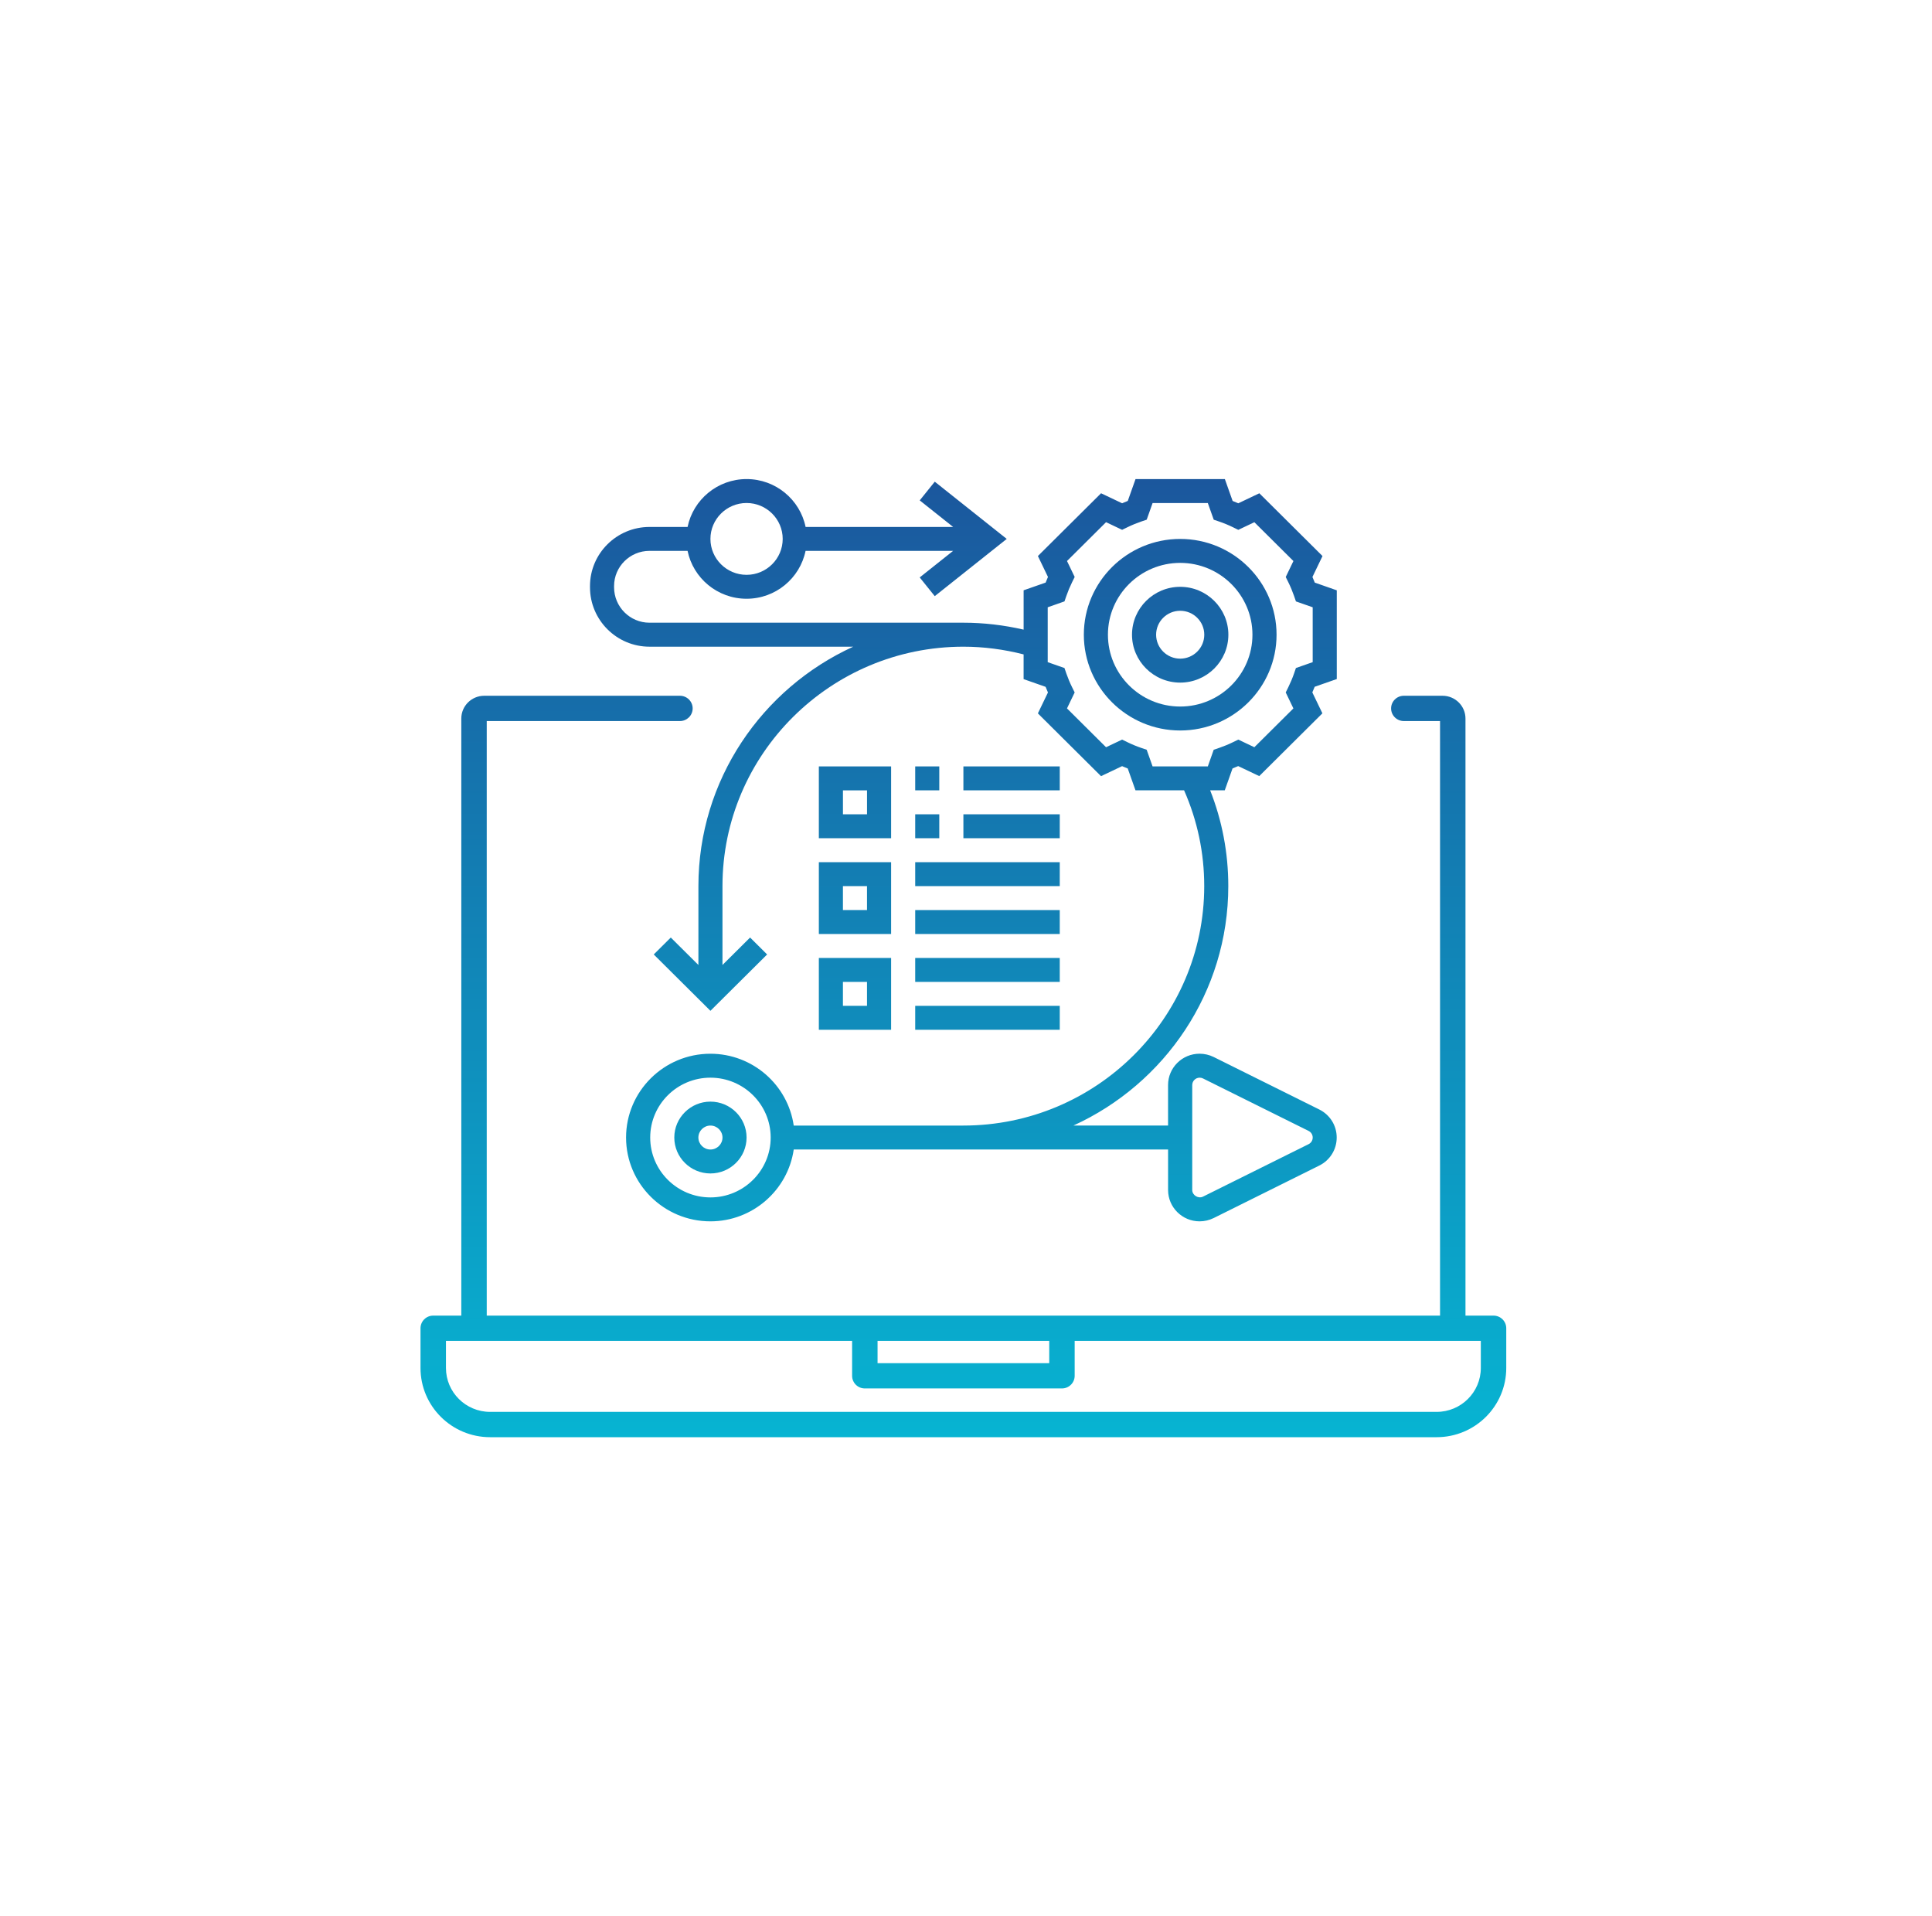 <svg width="121" height="120" viewBox="0 0 121 120" fill="none" xmlns="http://www.w3.org/2000/svg">
<g filter="url(#filter0_d_401_7625)">
<path d="M73.915 33.749C70.588 33.749 67.88 36.44 67.88 39.747C67.88 43.053 70.588 45.745 73.915 45.745C77.242 45.745 79.95 43.053 79.95 39.747C79.95 36.44 77.242 33.749 73.915 33.749ZM73.915 44.245C71.418 44.245 69.389 42.227 69.389 39.747C69.389 37.267 71.419 35.249 73.915 35.249C76.41 35.249 78.44 37.267 78.44 39.747C78.44 42.227 76.41 44.245 73.915 44.245Z" fill="url(#paint0_linear_401_7625)"/>
<path d="M73.915 36.748C72.251 36.748 70.897 38.094 70.897 39.747C70.897 41.4 72.251 42.746 73.915 42.746C75.578 42.746 76.932 41.4 76.932 39.747C76.932 38.094 75.578 36.748 73.915 36.748ZM73.915 41.246C73.083 41.246 72.407 40.574 72.407 39.747C72.407 38.92 73.083 38.248 73.915 38.248C74.747 38.248 75.423 38.92 75.423 39.747C75.423 40.574 74.747 41.246 73.915 41.246Z" fill="url(#paint1_linear_401_7625)"/>
<path d="M83.722 42.527V36.967L82.344 36.484C82.298 36.366 82.249 36.249 82.197 36.131L82.828 34.821L78.872 30.89L77.554 31.517C77.436 31.466 77.318 31.416 77.199 31.371L76.712 30H71.118L70.632 31.369C70.513 31.416 70.395 31.465 70.277 31.516L68.959 30.889L65.003 34.82L65.634 36.13C65.582 36.248 65.532 36.365 65.487 36.483L64.109 36.965V39.429C62.877 39.145 61.614 38.995 60.337 38.995H40.677C39.454 38.995 38.459 38 38.459 36.776V36.7C38.459 35.486 39.454 34.496 40.677 34.496H43.062C43.413 36.205 44.935 37.495 46.757 37.495C48.579 37.495 50.102 36.205 50.452 34.496H59.694L57.601 36.16L58.543 37.332L63.051 33.748L58.544 30.164L57.602 31.335L59.695 32.999H50.454C50.103 31.29 48.58 30 46.758 30C44.937 30 43.414 31.29 43.063 32.999H40.678C38.623 32.999 36.951 34.66 36.951 36.703V36.778C36.951 38.829 38.623 40.497 40.678 40.497H53.437C47.722 43.105 43.741 48.844 43.741 55.492V60.429L42.011 58.71L40.944 59.77L44.494 63.299L48.045 59.77L46.978 58.71L45.248 60.429V55.492C45.248 47.224 52.016 40.497 60.335 40.497C61.615 40.497 62.88 40.666 64.108 40.98V42.528L65.485 43.011C65.532 43.129 65.581 43.246 65.633 43.364L65.002 44.674L68.957 48.605L70.275 47.978C70.394 48.029 70.512 48.08 70.63 48.124L71.115 49.492H74.159C74.992 51.385 75.42 53.4 75.42 55.49C75.42 63.758 68.652 70.485 60.333 70.485H49.711C49.343 67.946 47.145 65.987 44.49 65.987C41.579 65.987 39.21 68.342 39.21 71.235C39.21 74.128 41.579 76.483 44.49 76.483C47.145 76.483 49.343 74.523 49.711 71.985H73.156V74.521C73.156 75.603 74.042 76.483 75.131 76.483C75.435 76.483 75.74 76.41 76.014 76.276L82.625 72.99C83.298 72.656 83.717 71.984 83.717 71.234C83.717 70.484 83.298 69.813 82.625 69.478L76.013 66.192C75.739 66.057 75.435 65.985 75.129 65.985C74.04 65.985 73.155 66.865 73.155 67.947V70.482H67.231C72.946 67.874 76.927 62.135 76.927 55.488C76.927 53.408 76.542 51.397 75.791 49.49H76.707L77.193 48.12C77.311 48.074 77.429 48.025 77.547 47.974L78.866 48.601L82.821 44.67L82.19 43.36C82.242 43.242 82.292 43.125 82.338 43.007L83.714 42.525L83.722 42.527ZM46.757 31.499C48.005 31.499 49.02 32.508 49.02 33.748C49.02 34.988 48.005 35.997 46.757 35.997C45.509 35.997 44.494 34.988 44.494 33.748C44.494 32.508 45.509 31.499 46.757 31.499ZM44.494 74.984C42.415 74.984 40.722 73.303 40.722 71.235C40.722 69.167 42.413 67.486 44.494 67.486C46.575 67.486 48.267 69.167 48.267 71.235C48.267 73.303 46.575 74.984 44.494 74.984ZM74.669 67.95C74.669 67.694 74.878 67.486 75.136 67.486C75.208 67.486 75.279 67.502 75.344 67.535L81.956 70.82C82.116 70.9 82.214 71.058 82.214 71.235C82.214 71.412 82.116 71.571 81.956 71.65L75.344 74.935C75.049 75.082 74.669 74.848 74.669 74.521V67.95ZM82.213 41.465L81.163 41.833L81.045 42.177C80.946 42.463 80.824 42.754 80.685 43.036L80.524 43.362L81.005 44.362L78.559 46.793L77.553 46.315L77.225 46.475C76.939 46.615 76.648 46.734 76.36 46.833L76.014 46.95L75.645 47.994H72.186L71.815 46.95L71.47 46.833C71.182 46.735 70.889 46.614 70.605 46.475L70.277 46.315L69.271 46.793L66.825 44.362L67.306 43.362L67.145 43.036C67.004 42.752 66.885 42.463 66.785 42.177L66.667 41.833L65.618 41.466V38.029L66.668 37.66L66.786 37.317C66.885 37.031 67.007 36.74 67.146 36.457L67.307 36.131L66.826 35.132L69.272 32.7L70.278 33.178L70.606 33.019C70.892 32.879 71.183 32.76 71.471 32.661L71.817 32.543L72.186 31.502H75.645L76.016 32.545L76.361 32.662C76.649 32.76 76.942 32.881 77.226 33.02L77.554 33.18L78.56 32.702L81.006 35.133L80.525 36.133L80.686 36.459C80.827 36.743 80.946 37.032 81.046 37.318L81.164 37.662L82.213 38.029V41.466V41.465Z" fill="url(#paint2_linear_401_7625)"/>
<path d="M44.494 68.986C43.247 68.986 42.231 69.995 42.231 71.235C42.231 72.475 43.247 73.484 44.494 73.484C45.742 73.484 46.757 72.475 46.757 71.235C46.757 69.995 45.742 68.986 44.494 68.986ZM44.494 71.985C44.078 71.985 43.739 71.648 43.739 71.235C43.739 70.822 44.078 70.485 44.494 70.485C44.91 70.485 45.249 70.822 45.249 71.235C45.249 71.648 44.91 71.985 44.494 71.985Z" fill="url(#paint3_linear_401_7625)"/>
<path d="M55.81 47.994H51.284V52.491H55.81V47.994ZM54.301 50.993H52.793V49.494H54.301V50.993Z" fill="url(#paint4_linear_401_7625)"/>
<path d="M51.284 58.489H55.81V53.992H51.284V58.489ZM52.792 55.49H54.3V56.989H52.792V55.49Z" fill="url(#paint5_linear_401_7625)"/>
<path d="M57.319 47.994H58.827V49.492H57.319V47.994Z" fill="url(#paint6_linear_401_7625)"/>
<path d="M60.337 47.994H66.372V49.492H60.337V47.994Z" fill="url(#paint7_linear_401_7625)"/>
<path d="M57.319 50.993H58.827V52.491H57.319V50.993Z" fill="url(#paint8_linear_401_7625)"/>
<path d="M60.337 50.993H66.372V52.491H60.337V50.993Z" fill="url(#paint9_linear_401_7625)"/>
<path d="M57.319 53.992H66.372V55.49H57.319V53.992Z" fill="url(#paint10_linear_401_7625)"/>
<path d="M57.319 56.99H66.372V58.489H57.319V56.99Z" fill="url(#paint11_linear_401_7625)"/>
<path d="M51.284 64.487H55.81V59.989H51.284V64.487ZM52.792 61.488H54.3V62.987H52.792V61.488Z" fill="url(#paint12_linear_401_7625)"/>
<path d="M57.319 59.989H66.372V61.488H57.319V59.989Z" fill="url(#paint13_linear_401_7625)"/>
<path d="M57.319 62.988H66.372V64.487H57.319V62.988Z" fill="url(#paint14_linear_401_7625)"/>
<path fill-rule="evenodd" clip-rule="evenodd" d="M93.539 82.386H91.782V44.997C91.782 44.209 91.139 43.57 90.346 43.57H87.921C87.481 43.57 87.124 43.925 87.124 44.362C87.124 44.799 87.481 45.154 87.921 45.154H90.189V82.386H30.484V45.154H42.584C43.023 45.154 43.381 44.799 43.381 44.362C43.381 43.925 43.023 43.57 42.584 43.57H30.326C29.534 43.57 28.891 44.21 28.891 44.996V82.386H27.133C26.693 82.386 26.336 82.741 26.336 83.178V85.665C26.336 88.059 28.289 90 30.698 90H89.974C92.383 90 94.336 88.059 94.336 85.665V83.178C94.336 82.741 93.978 82.386 93.539 82.386ZM54.961 83.97H65.713V85.364H54.961V83.97ZM92.743 85.665C92.743 87.183 91.503 88.415 89.975 88.415H30.698C29.17 88.415 27.93 87.183 27.93 85.665V83.97H53.367V86.156C53.367 86.593 53.724 86.947 54.163 86.947H66.508C66.948 86.947 67.306 86.592 67.306 86.155V83.97H92.743V85.665Z" fill="url(#paint15_linear_401_7625)"/>
</g>
<defs>
<filter id="filter0_d_401_7625" x="-19.664" y="-20" width="160" height="160" filterUnits="userSpaceOnUse" color-interpolation-filters="sRGB">
<feFlood flood-opacity="0" result="BackgroundImageFix"/>
<feColorMatrix in="SourceAlpha" type="matrix" values="0 0 0 0 0 0 0 0 0 0 0 0 0 0 0 0 0 0 127 0" result="hardAlpha"/>
<feOffset/>
<feGaussianBlur stdDeviation="10"/>
<feComposite in2="hardAlpha" operator="out"/>
<feColorMatrix type="matrix" values="0 0 0 0 0 0 0 0 0 0.196 0 0 0 0 0.392 0 0 0 0.16 0"/>
<feBlend mode="normal" in2="BackgroundImageFix" result="effect1_dropShadow_401_7625"/>
<feBlend mode="normal" in="SourceGraphic" in2="effect1_dropShadow_401_7625" result="shape"/>
</filter>
<linearGradient id="paint0_linear_401_7625" x1="60.336" y1="30" x2="60.336" y2="90" gradientUnits="userSpaceOnUse">
<stop stop-color="#1B579D"/>
<stop offset="1" stop-color="#07B4D2"/>
</linearGradient>
<linearGradient id="paint1_linear_401_7625" x1="60.336" y1="30" x2="60.336" y2="90" gradientUnits="userSpaceOnUse">
<stop stop-color="#1B579D"/>
<stop offset="1" stop-color="#07B4D2"/>
</linearGradient>
<linearGradient id="paint2_linear_401_7625" x1="60.336" y1="30" x2="60.336" y2="90" gradientUnits="userSpaceOnUse">
<stop stop-color="#1B579D"/>
<stop offset="1" stop-color="#07B4D2"/>
</linearGradient>
<linearGradient id="paint3_linear_401_7625" x1="60.336" y1="30" x2="60.336" y2="90" gradientUnits="userSpaceOnUse">
<stop stop-color="#1B579D"/>
<stop offset="1" stop-color="#07B4D2"/>
</linearGradient>
<linearGradient id="paint4_linear_401_7625" x1="60.336" y1="30" x2="60.336" y2="90" gradientUnits="userSpaceOnUse">
<stop stop-color="#1B579D"/>
<stop offset="1" stop-color="#07B4D2"/>
</linearGradient>
<linearGradient id="paint5_linear_401_7625" x1="60.336" y1="30" x2="60.336" y2="90" gradientUnits="userSpaceOnUse">
<stop stop-color="#1B579D"/>
<stop offset="1" stop-color="#07B4D2"/>
</linearGradient>
<linearGradient id="paint6_linear_401_7625" x1="60.336" y1="30" x2="60.336" y2="90" gradientUnits="userSpaceOnUse">
<stop stop-color="#1B579D"/>
<stop offset="1" stop-color="#07B4D2"/>
</linearGradient>
<linearGradient id="paint7_linear_401_7625" x1="60.336" y1="30" x2="60.336" y2="90" gradientUnits="userSpaceOnUse">
<stop stop-color="#1B579D"/>
<stop offset="1" stop-color="#07B4D2"/>
</linearGradient>
<linearGradient id="paint8_linear_401_7625" x1="60.336" y1="30" x2="60.336" y2="90" gradientUnits="userSpaceOnUse">
<stop stop-color="#1B579D"/>
<stop offset="1" stop-color="#07B4D2"/>
</linearGradient>
<linearGradient id="paint9_linear_401_7625" x1="60.336" y1="30" x2="60.336" y2="90" gradientUnits="userSpaceOnUse">
<stop stop-color="#1B579D"/>
<stop offset="1" stop-color="#07B4D2"/>
</linearGradient>
<linearGradient id="paint10_linear_401_7625" x1="60.336" y1="30" x2="60.336" y2="90" gradientUnits="userSpaceOnUse">
<stop stop-color="#1B579D"/>
<stop offset="1" stop-color="#07B4D2"/>
</linearGradient>
<linearGradient id="paint11_linear_401_7625" x1="60.336" y1="30" x2="60.336" y2="90" gradientUnits="userSpaceOnUse">
<stop stop-color="#1B579D"/>
<stop offset="1" stop-color="#07B4D2"/>
</linearGradient>
<linearGradient id="paint12_linear_401_7625" x1="60.336" y1="30" x2="60.336" y2="90" gradientUnits="userSpaceOnUse">
<stop stop-color="#1B579D"/>
<stop offset="1" stop-color="#07B4D2"/>
</linearGradient>
<linearGradient id="paint13_linear_401_7625" x1="60.336" y1="30" x2="60.336" y2="90" gradientUnits="userSpaceOnUse">
<stop stop-color="#1B579D"/>
<stop offset="1" stop-color="#07B4D2"/>
</linearGradient>
<linearGradient id="paint14_linear_401_7625" x1="60.336" y1="30" x2="60.336" y2="90" gradientUnits="userSpaceOnUse">
<stop stop-color="#1B579D"/>
<stop offset="1" stop-color="#07B4D2"/>
</linearGradient>
<linearGradient id="paint15_linear_401_7625" x1="60.336" y1="30" x2="60.336" y2="90" gradientUnits="userSpaceOnUse">
<stop stop-color="#1B579D"/>
<stop offset="1" stop-color="#07B4D2"/>
</linearGradient>
</defs>
</svg>
